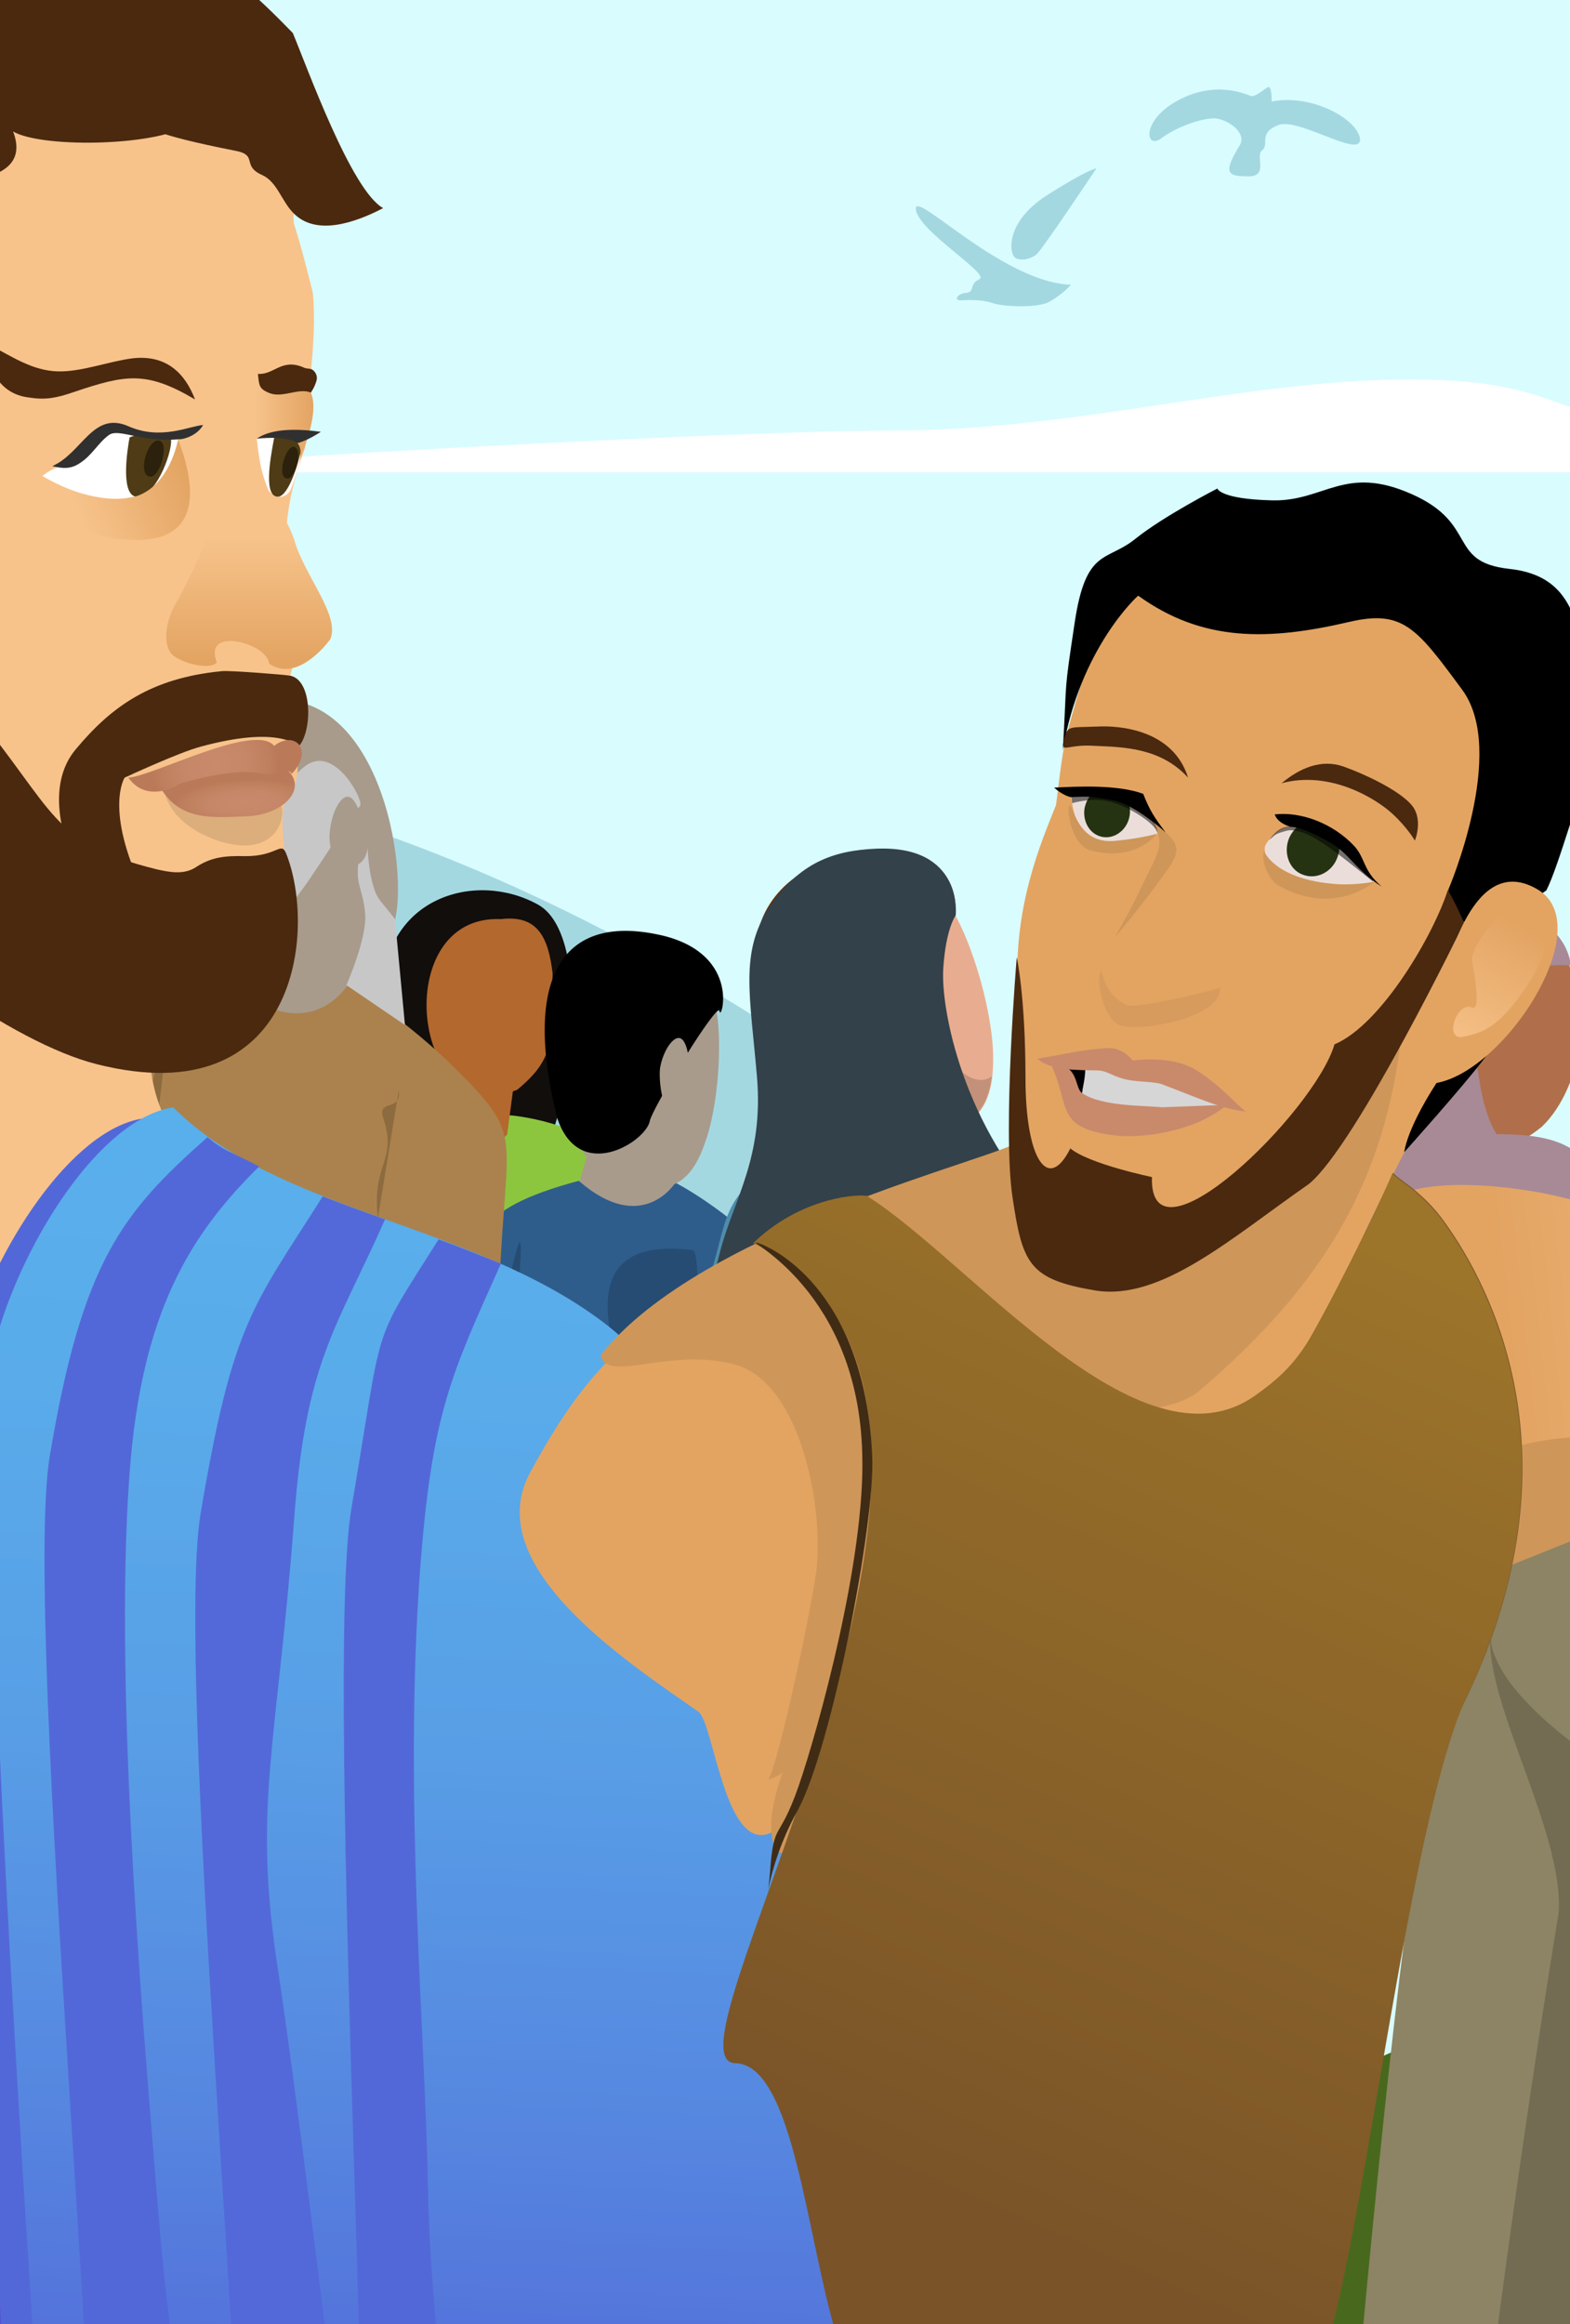 <?xml version="1.0" encoding="utf-8"?>
<!-- Generator: Adobe Illustrator 26.0.2, SVG Export Plug-In . SVG Version: 6.00 Build 0)  -->
<svg version="1.1" id="Laag_1" xmlns="http://www.w3.org/2000/svg" xmlns:xlink="http://www.w3.org/1999/xlink" x="0px" y="0px"
	 viewBox="0 0 252 373" style="enable-background:new 0 0 252 373;" xml:space="preserve">
<rect x="0" y="0" width="252" height="373" fill="#333333" stroke="none"/>
<style type="text/css">
	.st0{clip-path:url(#SVGID_00000145023912206843796110000011421876801039092640_);}
	.st1{fill:#D9FCFF;}
	.st2{fill:#FFFFFF;}
	.st3{fill:#A4D8E1;}
	.st4{fill:#48691D;}
	.st5{fill:#B06F4A;}
	.st6{fill:#A88A96;}
	.st7{fill:#C98A6B;}
	.st8{fill:#8C7D69;}
	.st9{fill:#AB6C4D;}
	.st10{fill:#4F4039;}
	.st11{opacity:0.18;}
	.st12{fill:#120E0C;}
	.st13{fill:#B3682E;}
	.st14{fill:#4E751A;}
	.st15{fill:#8CC63F;}
	.st16{fill:#A89B8C;}
	.st17{fill:#2E5D8C;}
	.st18{fill:#4D8DAB;}
	.st19{fill:#E8AD90;}
	.st20{opacity:0.161;}
	.st21{fill:#613014;}
	.st22{fill:#33414A;}
	.st23{fill:#AB4DA8;}
	.st24{fill:#AB824D;}
	.st25{fill:#C7C7C7;}
	.st26{fill:#B6CD6C;}
	.st27{fill:#BD9975;}
	.st28{fill:#B38C66;}
	.st29{fill:#F7C38B;}
	.st30{fill:#E3A462;}
	.st31{fill:url(#SVGID_00000142146275897665909110000013319034026432823696_);}
	.st32{fill:#5368D8;}
	.st33{fill:url(#SVGID_00000072961589927462061780000015749552222019039887_);}
	.st34{opacity:0.988;fill:#5368D8;}
	.st35{fill:#B78A6B;}
	.st36{fill:#8C8464;}
	.st37{fill:url(#SVGID_00000099647137841479851450000010741087827472804502_);}
	.st38{fill:#4F3C16;}
	.st39{fill:#2B210C;}
	.st40{fill:#303030;}
	.st41{fill:#4A290F;}
	.st42{fill:url(#SVGID_00000016063436894510545710000009370609017357329820_);}
	.st43{fill:url(#SVGID_00000047779228849212281670000008297190867486204065_);}
	.st44{fill:#DCAE7C;}
	.st45{fill:url(#SVGID_00000025436214915750915080000005347559458389685936_);}
	.st46{fill:url(#SVGID_00000163773154286418087860000009671855436132107681_);}
	.st47{fill:url(#SVGID_00000015353936838504742160000014191785540910608786_);}
	.st48{fill:#CF9659;}
	.st49{fill:url(#SVGID_00000111179956932567763300000004927632334806145693_);}
	.st50{fill:url(#SVGID_00000049906804978043076750000007671292232331430054_);}
	.st51{opacity:0.239;fill:#AD7E4E;}
	.st52{fill:#7A5428;}
	.st53{fill:#EBDEDA;}
	.st54{fill:#253312;}
	.st55{opacity:0.502;}
	.st56{fill:#D6D6D6;}
	.st57{fill:url(#SVGID_00000108989773127447634020000013575257460888905858_);}
	.st58{fill:#402C15;}
</style>
<g>
	<g>
		<defs>
			<rect id="SVGID_1_" width="252" height="373"/>
		</defs>
		<clipPath id="SVGID_00000043449990953180353600000009764959055961273999_">
			<use xlink:href="#SVGID_1_"  style="overflow:visible;"/>
		</clipPath>
		<g style="clip-path:url(#SVGID_00000043449990953180353600000009764959055961273999_);">
			<rect x="-162.4" y="-18.1" class="st1" width="776.2" height="430"/>
			<path class="st2" d="M351.3,75.8c-134.2,0-305.4,0-329.2,0s90.9-6.7,121-6.7s56.4-8.2,83.4-8.2s21.3,8.2,52,8.2
				S351.3,75.8,351.3,75.8z"/>
			<path class="st3" d="M541,273.2c-120.2-27.7-175.5-43.8-244.5-49.5s-105.7-15.4-170.1-57.2s-116.6-49-177.8-49.5
				c-61.2-0.5-103-37.7-103-37.7s-37.2,159.7-26.3,201.4s50.4,51.7,132.5,27.7c82.1-24,183.3-18.6,268.1-25S661.2,300.9,541,273.2z"
				/>
			<path class="st4" d="M-24.8,241.5c-0.9-4.8,2.5-9.4,7.6-10.2c1.6-0.2,3.1-0.8,4.1-2c3.3-3.9-1.2-11.6,3.6-13.7
				c2,0.4,3.9,1.6,5,3.3c3.4-3.5,2-9,1.7-13.8s2.6-11,7.6-10.1c3.9,2.3,2.9,7.8,2.4,12.1c-0.5,4.3,2.4,10.4,6.8,8.8
				c-1.2-6.1,8.1-9.8,11.5-3.5c1.1,6.5,7.1,8.7,13.8,4.1c3.6-2.8,6-7,9.9-9.4c4-2.4,10.8-1.5,11.4,2.9c0.3,2.1-0.9,4-1.2,6.1
				c-0.6,4.7,5,8.9,9.7,7.4c3.3-1,5.3-4,8-6.1c2.7-2.1,7.3-2.9,9.1-0.2c1.6,2.3,1.2,5.2,2.5,7.7c2,3.9,7,2.7,10.5-0.1
				c9.3-8.3,14.2-6.5,18.4,3.2c2.3,3.9,8.5,3.3,10-1c3.9-9.9,12.7-9.1,16.2,0.6c2,3.7,7.6,3.7,9.8,0c2.9-5.9,11.6-13,19.2-8.2
				c11.1,6.4-6.5,29.8,8.2,31.3c3.7-1.3,7.8,0.1,9.2,3.6c0.7,1.8,1.8,3.2,3.7,3.7c11.6,0.9,12.9-14.5,27.4,4
				c3.5,4.2,10.7,7.7,14.4,3.6c3.7-3.6-1.1-14.9,7.2-15.2c9.3,0.3,7.5,17.8,16.7,19.1c3.1,0.4,5.5-1.2,8-3.2
				c7.9-5.4,10.5,1.9,16.6,3.3c5.3-7.1,15.7-10.1,21.8-10c11.8,0.1,19.4,5.9,22.6,16.3c1.2-5.3,5-10.6,10.7-11.6s10.7,5.1,9.3,9.7
				c12.1-1.7,27.4,0.7,26.6,13.6c-210.3,1.5-340.1,11-395.1,5.5c-17.2-7.3-27.9-30.2-22.9-46C-40,240.3-30.7,235.3-24.8,241.5z"/>
			<path class="st2" d="M-172.4,334.2c37.6-2,74.9-6.3,112.5-7.6c39.4-1.4,62.6,1.9,102.4-2.4c76.2-8.2,139.6-22.9,216-22.1
				c6.4,0.1,49.2-6.4,53.1-2.9c0,0-70.8,1.5-126.9,6.3c-56.1,4.8-155.2,18.1-194.8,17C-83.8,320.5-172.4,334.2-172.4,334.2z"/>
			<g>
				<path class="st5" d="M249.4,151.2c-1.7-4.3-11-3.4-13.4-0.3c-10.3,8.9-4.9,43.5,11.5,29.9C254,174.6,256.8,159.6,249.4,151.2z"
					/>
				<path class="st5" d="M227.5,273.7c0.8,4.4,1.8,27.2,1.9,34.4c0.1,4.6-3.9,11.3,1.4,12c7.4,1.2,11.8,3.3,16.3,0.2
					s-3.8-3.4-8.2-6.4c-4.4-3,1.7-28.7,1.2-40.6C239.6,261.5,226.6,269.4,227.5,273.7z"/>
				<path class="st5" d="M251.6,269.5c1.5-0.3,2.7,4.7,2.1,18.7s-6.3,23.7-0.4,26.2c5.9,2.5,8.9,5.9,1.1,6.3
					c-2.4,0.1-8.2,0.4-12.5-4.2c0.4-4.4,1.3-13.4,2.2-27.4c-0.7-5.5-4-15.6-3.7-20.1C240.6,266.3,248.6,270.1,251.6,269.5z"/>
				<path class="st6" d="M234.9,182.2c-11.3,4-19.1,12.8-18.9,26.3c-3.1,31.8-2.6,51.1-2.6,77.3c0,0,0.6,25-1.2,25.5
					c4.8,3.3,7.8-8.1,8-2.6l8.5,1.5c0,0,0,0-3.1,3.2c10.3-0.1,21.4-4.5,30.5,2.2c18.6-0.7,5-44.9,7.2-58.7
					c-0.9-10.4,1.8-14.4,0.9-24.8c0.4-6,1.6-18.1,1-28.2c-0.4-6.6-3.6-12.7-8.7-16.4C251.7,183.9,250.2,181.3,234.9,182.2z"/>
				<path class="st6" d="M227.7,156c-2.6,9.3-6.7,33.4-9.2,41.3c-2.5,7.9,10.5,24.9,8.6,17.2s4.5-10.3,6.6-23.7
					c2.1-13.4,7.8-7.3,7.8-7.3s-2.8-1.7-4.1-10.4c-0.2-1.6-0.8-4.1-1.1-6.1c-0.6-3.5,3.1-4.2,3.5-7.1c0.8-5.4,12.1-5.2,12.3-4.9
					c0.1,0.2-0.1-3.3-3.1-5.9C242.1,143.2,230.3,146.6,227.7,156z"/>
			</g>
			<g>
				<path class="st7" d="M325.7,156c0,0,2.5,0.6,2.6,14s-3.2,24.2-6.6,16c-3.4-8.2-8.1-29.2-8.1-29.2l0.5-5.8L325.7,156z"/>
				<path class="st8" d="M314,152c-14,3.9-14.2,8.8-16.2,15.1s-4.9,46-4.9,46s-1.7,48.2-2.4,67.1s7.8,12,17.3,13.5
					c9.6,1.5,11-3.6,19.6-0.6s3-4.3,11.1-3.3c8.2,1,9,1.1,10.1-6c1.1-7-8.7-37.5-5.7-54.5s-2.3-21.9-1.8-40.9s3-18.4-3.5-25.3
					c-6.5-6.8-11.7-7.3-11.7-7.3s3.7,25.1-0.5,25.2C321.2,181.2,318,161.5,314,152z"/>
				<path class="st9" d="M313.3,148.5c0,0,1.9,10.4,7.6,11s4.8-6.6,4.8-6.6"/>
				<path class="st7" d="M317,124.9c2.8-0.2,6.8,0.4,9.5,0.7c3-0.1,4.9,12.9,3.7,20c-0.5,3.2-1.5,6.2-4.4,7.3
					c-1.7,0.6-4.9,0.7-6.6,0c-6.1-2.6-12.6-10.6-13.6-17.3c-0.4-2.8,3.3-5.3,5-7.6c1.3-1.6,3.3-2.4,5.3-2.9
					C319.6,124.1,324.3,124.4,317,124.9z"/>
				<path class="st10" d="M330.6,137.9c-0.7-7.9-0.9-18.5-11.3-18.4c-14.8,0-20.1,14.2-8.9,26.4c1.1,0.5-0.4-3.3-0.2-4.6
					c-1.1-3.7-3.5-3.8-2.8-6.9c0.2-1.6,1.3-2.9,2.5-1.9c1.2,0.9,1.3,3.5,2.9,3.4c-2.9-7.8,6.1-11.7,12.6-10.1
					c1.5,0.4,2.7,1.6,3.1,3.2C328.9,130.5,329.5,133.2,330.6,137.9z"/>
				<path class="st11" d="M337.3,171.8c-0.2,3,0,6-0.7,8.7c-1.4,6-2.7,6.3-2.8,13.6c-0.1,8.7,7.7,68.3,0.9,94.8c0,0,3.6,2,4.8-2.5
					c1.1-4.2-0.1-41,3.7-61.1c0-0.4-0.3-0.8-0.6-1.3c-3.8-5.1-6.2-11.1-6.1-17.5L337.3,171.8z"/>
				<path class="st11" d="M309.4,169.3c0.1,25.4,1.3,34.7-0.7,51.8c-2,17.1-3.4,53.6-3.7,66.8c-0.3,13.2,5.5-50.3,5.9-77.4
					C311.4,183.5,309.4,143.9,309.4,169.3z"/>
				<path class="st11" d="M314.8,180.4c0.6,17.3-0.8,6.5-1.1,14.6c-0.6,11.7-2.9,67.9-1.7,63.6c2.4-8.6,3.9-20.2,3.7-38.6
					S314.1,163.1,314.8,180.4z"/>
			</g>
			<g>
				<path class="st12" d="M68.2,191.7c-5.5-1.3-7-17-6.8-32.3c0.2-15.4,15-19.8,25-14.2s4.6,42-3.3,45
					C75.2,193.2,73.7,193,68.2,191.7z"/>
				<path class="st13" d="M91.8,264.3c1.5-0.3,2.7,4.7,2.1,18.7s-6.3,23.7-0.4,26.2c5.9,2.5,8.9,5.9,1.1,6.3
					c-2.4,0.1-8.2,0.4-12.5-4.2c0.4-4.4,1.3-13.4,2.2-27.4c-0.7-5.5-4-15.6-3.7-20.1C80.8,261.1,88.8,264.9,91.8,264.3z"/>
				<path class="st13" d="M67.7,268.5c0.8,4.4,1.8,27.2,1.9,34.4c0.1,4.6-3.9,11.3,1.4,12c7.4,1.2,11.8,3.3,16.3,0.2
					c4.5-3-3.8-3.4-8.2-6.4c-4.4-3,1.7-28.7,1.2-40.6C79.8,256.3,66.8,264.2,67.7,268.5z"/>
				<path class="st14" d="M63.7,225.3c0,0-3.7,58,0.7,71.6c0.2,0.7,41.3,1.7,36-44.1c-0.5-4.5-7.4-31.6-7.4-31.6L63.7,225.3z"/>
				<path class="st15" d="M72.7,179.1c-7,1.7-16.1,6.9-16.8,17.5c-0.8,12.9,0.3,14.9,2.2,22.8c1.9,7.9,6.5,6.2,6.5,6.2l17.7-1.9
					c0,0,11.6,1.2,17.6-3.9s-2.7-27.2-3.2-33.1c-0.5-5.9-13.2-7.6-14.7-7.7c-1.6-0.2,0.3,3.5-3.6,4.3
					C73.2,184.4,75,178.5,72.7,179.1z"/>
				<path class="st13" d="M80.4,147.5c-18.1-0.8-14.3,34.1,2.6,27.4c6.7-5.5,5.3-8.6,5.7-18.7C88,150.4,86.3,146.8,80.4,147.5z"/>
				<path class="st13" d="M73.9,182.5c-0.7-6.3-2.2-11.8-2.2-11.8l10.8,3.1l-1.1,8.3C81.4,182.1,74.6,188.7,73.9,182.5z"/>
			</g>
			<g>
				<path class="st16" d="M108.2,184.6c0,0-0.1,9.8,4.4,25.6c4.4,15.7-4,29.4-8.3,19.5c-4.3-10-11.3-40-11.3-40l1.8-6.3L108.2,184.6
					z"/>
				<path class="st17" d="M92.9,189.5c-17.6,4.7-16.2,9.6-18.8,17.3c-2.5,7.8-6.2,55.9-6.2,55.9s-2.2,48.7-3,71.6
					c-0.9,23-12.7,24.6,5.1,26.3c12.1,1.2,30.2,2.1,41.4-0.7c11.1-2.7,6.4-3.5,16.7-2.3c10.3,1.2,8.6-0.5,10-9s-11-45.6-7.2-66.3
					c3.9-20.7-2.9-26.7-2.3-49.7s3.8-22.4-4.4-30.7c-8.2-8.3-15.8-12.1-15.8-12.1S103.1,198.4,92.9,189.5z"/>
				<path class="st16" d="M100.3,155.3c3.5,0.2,8.9,1.7,12.3,2.5c3.7,0.4,3.5,16.3,0.9,24.6c-1.2,3.7-2.8,7.3-6.7,8.1
					c-2.2,0.5-6.3,0-8.2-1.1c-7.2-4.1-10.8-14.5-11-22.7c-0.1-3.5,1.7-6.3,4.3-8.7c1.8-1.8,4.5-2.4,7-2.6
					C103.7,154.9,109.5,156,100.3,155.3z"/>
				<path d="M106.6,150.2c-16.6-4-22.7,6.9-17.2,29.1c3.5,10.8,14.3,3.9,14.9,0.6c0.4-2.1,11.1-19.6,11.2-17.6
					C115.7,164.1,119.1,153.4,106.6,150.2z"/>
				<path class="st11" d="M111.1,200.6c-14.9-1.8-14.3,7.8-12.9,14.6c1.7,8,22.8,61,20.3,87.4c0,0,4.7,0.8,5.2-3.7
					c0.5-4.2-8.5-63-9-63.3C109.2,232.1,113.6,201,111.1,200.6z"/>
				<path class="st11" d="M80.4,237.4c-0.4-5.7,6.9-59,0.7-28.9c-0.4-0.2-4.6-3-4.6-5.5c6.6,17.1-1.9,36.5-2.4,55.8
					c1.2,72.2-0.1,110.4,1.1,94.3c3.9-29-0.2-81.4,3.3-113.3c-1.3,21.4,1.2,40.6,5.8,50.6C86.4,295.6,81.1,251.6,80.4,237.4z"/>
				<path class="st16" d="M109.8,167.2c-1.1-1.9-3.2,0.9-3.8,3.9c-0.4,1.7,0.3,7.9,2,6.9C109.6,177,111.6,170.3,109.8,167.2z"/>
			</g>
			<g>
				<path class="st7" d="M153,177.2c0,0-0.1,11.5,4.9,30.1c4.9,18.4-4.6,34.5-9.4,22.8c-4.8-11.7-12.8-46.9-12.8-46.9l2-7.4
					L153,177.2z"/>
				<path class="st18" d="M135.6,183c-19.9,5.5-18.4,11.2-21.2,20.3c-2.9,9.1-7,65.6-7,65.6s-2.4,68.7-3.4,95.6
					c-1,26.9,11.1,17.1,24.7,19.2c13.6,2.2,15.6-5.1,27.9-0.8c12.3,4.2,4.2-6.2,15.9-4.7c11.7,1.4,12.8,1.5,14.4-8.5
					s-12.5-53.5-8.1-77.7c4.4-24.2-3.2-31.3-2.6-58.3s4.3-26.3-5-36s-17.9-14.2-17.9-14.2S147.2,193.4,135.6,183z"/>
				<path class="st11" d="M144.4,192.4c4.1-2.6,7.8,13.6,9.8,12s-4.5-14-1.3-15.4c3.3,4.6,6.9,16.1,7.7,24.2
					c0.9,9.6,0.3,56.2,16.3,43.7c0,0,6,115.2-11.1,115.7c-17,0.5-16.2-60.2-16-118.5c0-0.4,0.5-0.8,0.6-1.5
					c2.2-14.3,5.2-28.1,4.4-35.2L144.4,192.4z"/>
				<path d="M179.2,192.9"/>
				<path class="st18" d="M145,353.1c2-8.2,8.5-67.4,8-78.3c-0.5-10.9,6.8-19.5,8,32.3c1.2,51.9,8.2,65.6,2.1,70
					c-6.2,4.4-14,5.7-11.4-26.4s0.6,13.3-6.6,15.4C137.9,368.2,143,361.4,145,353.1z"/>
				<g>
					<path class="st11" d="M118.8,226.1c-0.4-6.5,10.7-74.4-5,4.8c-0.4-0.3,3.2-29.1,3.1-32c-4.9,23.2-8.9,33.9-8.4,56.6
						c1.6,74.2,2.7,60.1,5-16c-1.4,25,0.9,40.5,3.9,75.5C119.9,321,115.2,244.4,118.8,226.1z"/>
				</g>
				<g>
					<path class="st19" d="M135.9,144.5c3.7-1,9.4-1.2,13.2-1.5c4-0.9,10,16.2,10.3,26c0.1,4.4-0.4,8.8-4.1,11.1
						c-2.1,1.3-6.5,2.2-9,1.7c-9-1.9-19.9-11.1-23-19.9c-1.3-3.7,3.1-8,4.9-11.5c1.3-2.5,3.9-4.1,6.4-5.3
						C139.2,142.8,145.7,141.9,135.9,144.5z"/>
					<path class="st20" d="M159.2,172.7c-2.2,1.8-6.3-0.3-9.3-7.1c-9.9,1.7-16.4,9.3-16.4,9.3s3.5,2.7,3.2,4.9s-0.9,3.2-0.9,3.2
						s2.7,4.6,7.6,4.6c5,0,10-4,10-4s-0.7-2.4,0.7-3.1S158.4,178.8,159.2,172.7z"/>
					<path class="st21" d="M137.6,136.7c-22.2,4.4-20,25.9-4.7,38c4.9,3.8,7.1,3,16-5.3c1.6-1.5,3-24.4,3.9-22.3
						C153.5,149.1,156.2,134,137.6,136.7z"/>
					<path class="st19" d="M150.1,153.9c-1.8-1.7-3,2.1-2.6,5.5c0.2,2,3.2,8.3,4.5,6.7C153.3,164.4,152.9,156.6,150.1,153.9z"/>
				</g>
				<path class="st22" d="M153.4,146.9c0,0-1.6,2.1-2,8.6s3.2,25.4,17,39.4c0,0,6.8,8.6-6.7,2.6c-11.6-5.1-16.9-10.7-10.3,1
					c8.4,15.1,19.2,25.3,3.8,24.1c-15.4-1.2-14,2.7-22.1,0.2c-9.4-2.9-13,1-18.2,1.5c-5.2,0.5-6.4,3.5,0.7-23.5c2.2-8.4,7-15,5.9-28
					c-1.1-13-2.8-20,2-27.2s10.3-9.1,17.1-9.4C154.7,135.6,153.4,146.9,153.4,146.9z"/>
			</g>
			<g>
				<path class="st16" d="M1.4,150.3c0,0-0.1,11.4,4.9,29.9c4.9,18.3-4.5,34.3-9.3,22.7s-12.7-46.6-12.7-46.6l2-7.3L1.4,150.3z"/>
				<path class="st23" d="M-15.8,156c-19.8,5.5-18.2,11.2-21.1,20.2c-2.5,7.8-3.9,46.5-3.4,58.6c0.1,2,2.7,11.2,2.8,13.1
					c2.6,29.5-8.9,65-9.8,88.4c-1,26.7,11,16.9,24.5,19.1c13.5,2.2,15.5-5,27.7-0.8s4.2-6.1,15.8-4.7c11.6,1.4,12.7,1.5,14.3-8.5
					c1.6-10-12.4-53.1-8-77.2s-3.2-31.1-2.5-57.9s4.3-26.1-5-35.8S1.7,156.4,1.7,156.4S-11.3,163.2-15.8,156z"/>
				<path class="st16" d="M-9.6,116.3c3.9-0.3,9.6,0.6,13.5,1c4.2-0.1,6.9,18.3,5.3,28.3c-0.7,4.5-2.1,8.8-6.2,10.4
					c-2.4,0.9-7,1-9.3,0c-8.6-3.7-17.8-15.1-19.2-24.5c-0.6-4,4.6-7.6,7.1-10.7c1.8-2.3,4.7-3.4,7.5-4.1
					C-5.9,115.3,0.7,115.7-9.6,116.3z"/>
				<path d="M-6.4,110.4c-17.9,0.1-26.9,19.6-12,36c4.2,4.7,8.1,4.9,18.5-1.8c1.9-1.2,1.7-20.1,6.6-22.4
					C10.8,120.3,12.9,109.7-6.4,110.4z"/>
				<path class="st11" d="M0.2,166.9c12.1,30.6,1.7,95,22.5,92.3c-11.6,7.1-22,1.1-24.4-32.6C-4.3,200.4,0.8,182.1,0.2,166.9z"/>
				<path class="st11" d="M-29.9,211.8c-0.1-1,2.4-30.1,2.3-30.8c0.1-0.8,0.1-1.6,0.3-2.4c2.9-18.3,0.5-13.4-1.8-0.5
					c-0.4-0.3-5.1-3.5-5.2-6.4c-0.2,3.8,3.9,10.6,3.7,15c-2.3,14.2-5,33.7-6.4,50.1c-3.2,38.3-0.1,128.6,1.3,109.9
					c1.4-18.7,3.8-70.4,2-94.8c-1-14-0.1-24.2,1.6-37.2c-0.1,1.5-0.1,3-0.2,4.3c-0.9,26.1,1.8,42.5,6.6,54.6
					C-23.1,279.7-29,228.4-29.9,211.8z"/>
				<path class="st16" d="M2.8,128.6c-1.5-2.1-3.4,1.6-3.7,5.1c-0.1,2,1.6,9,3.2,7.6C4,139.9,5.2,131.9,2.8,128.6z"/>
			</g>
			<g>
				<path class="st16" d="M55.4,151.6c0,0-0.1,12.1,5.2,31.7c5.2,19.4-4.8,36.5-9.9,24.1s-13.5-49.6-13.5-49.6l2.1-7.8L55.4,151.6z"
					/>
				<path class="st24" d="M37.1,157.6c-21,5.8-19.4,11.9-22.4,21.5s-7.4,69.3-7.4,69.3s-2.6,72.5-3.6,101s11.7,18,26.1,20.3
					c14.4,2.3,16.5-5.4,29.5-0.9c13,4.5,4.5-6.5,16.8-5c12.3,1.5,13.5,1.6,15.2-9c1.7-10.6-13.2-56.5-8.6-82.1
					c4.6-25.6-3.4-33-2.7-61.6c0.7-28.5,4.6-27.8-5.3-38s-18.9-15-18.9-15S49.3,168.6,37.1,157.6z"/>
				<path class="st16" d="M63.6,146.6c-0.8,4.8-2.2,9.4-6.6,11.1c-2.5,1-7.4,1.1-9.9,0c-9.2-3.9-18.5-16.1-20.4-26.1
					c-1.2-6.2,1.8-13.5,8.7-16.9C59,103.1,65.4,136,63.6,146.6z"/>
				<path class="st25" d="M27.2,124c-2.4,9.2,0.7,14.9,5.5,20.8c10.3,12.7,15.8-3.6,25.1-15.5c0.6-0.8-3.8-9.3-8.3-6.7
					c-3.7,2.1-11.2,14.8-14.6,14C28.5,135.1,28.5,132,27.2,124z"/>
				<path class="st11" d="M64,175c0.5,3.5-3.5,1.3-2.5,4.4c2.3,6.9-1.7,7.1-0.9,15.6c1,10.1-2.6,80.9,8.4,111.1c0,0-4.3,2.8-6.3-2.3
					c-1.8-4.8-3.7-86.4-4.4-93.9L64,175z"/>
				<g>
					<path class="st11" d="M24.2,216.4c-0.1-1.1,0.5-31.5,0.4-32.2c0.1-0.8,0.2-1.7,0.3-2.5c3-19.5,0.5-14.2-2-0.5
						c-0.4-0.3-5.5-3.7-5.5-6.8c-0.2,4.1,4.2,11.3,3.9,15.9c-2.5,15.1-13.1,37.4-13.5,54.8C7,276.9-4,370,15.9,369.2
						c13.7-0.5-12.8-82,7.2-103.7C32.4,255.4,25.1,234,24.2,216.4z"/>
				</g>
				<path class="st16" d="M56.8,128.5c-1.6-2.2-3.7,1.7-3.9,5.4c-0.2,2.2,1.7,9.6,3.4,8.1C58.2,140.5,59.4,132,56.8,128.5z"/>
				<path class="st25" d="M57.5,138.7c-0.4,3.4,0.8,4.1,1.1,7.9c0.4,3.8-3,11.5-3,11.5l9.4,6.4l-1.6-17c0,0-0.6-0.8-2.4-3
					s-2-8.5-2-8.5S59,137.8,57.5,138.7z"/>
			</g>
			<path class="st4" d="M487.1,378.6c-0.2-18-12.2-33.4-23.7-30.6c-4.2,1-8.2,3.9-12.4,3.5c-9-0.9-14.7-16.4-23.5-19.5
				c-11.4-4-21.4,13.9-33,15c-14.3,1.3-26.5-22.9-40.4-18.2c-4.4,1.5-8.2,5.7-12.6,7c-14.1,4.1-24.5-22.3-38.7-25.8
				c-14.8-3.7-27.5,18.4-42.4,20.3c-6.4,0.8-12.7-2.1-19.1-3.2c-29-5.1-58,34-58.4,78.9c0,4.6,0.3,9.5,2.2,12.9
				c1.8,3.1,4.6,4.2,7.2,5.2c36.7,13.7,73.9,23.7,111.1,33.6c21.9,5.8,44,11.7,66.2,10.2c26-1.7,51.3-13.5,76.2-25.2
				c10.6-5,21.5-10.2,29.9-21.4C484.1,410.2,487.3,391.9,487.1,378.6z"/>
			<path class="st26" d="M339.3,315.8c1.3-1.4,2-3.5,1.9-5.2c-0.2-1.7-1.2-3-1-4.8c0.9,1.5,1.8,3.1,2.3,4.9s0.6,4,0,6.2
				c2.6-3.4,3.4-7.8,4-11.8c0.8,3.7,0.4,8.2-1.1,12.5c2.5-4.6,4.9-9.2,7.2-14c-0.7,4.5-2,9-3.8,13.5c2.1-3.8,4.7-7.3,7.6-10.3
				c0.9-0.9,2.2-1.9,2.9-1.3c-3.1,4.3-6.1,8.7-8.8,13.1c-3.1,0.8-6.1,0.8-8.8,0C340.5,318.3,339.3,317.7,339.3,315.8z"/>
			<path class="st26" d="M372.4,310.8c-0.9-2.8-2.4-5.5-4.3-7.8c1.9,2.6,4,5,6.1,7.5c0.1-4.1-0.6-8.2-1.4-12.3
				c1.6,4.1,2.9,8.3,3.8,12.6c1.2-2.9,2-5.9,2.6-9c0.7,3.6,0.8,7.2,0.4,10.9c2.1-2.8,4.3-5.6,7.3-7.4c-1.6,2.8-3.4,5.4-5.3,8
				c-0.2,0.3-0.4,0.5-0.7,0.7c-0.2,0.1-0.5,0.2-0.7,0.2c-1.4,0.2-2.8,0.5-4.2,0.7c-1,0.2-2.2,0.3-3.1-0.2
				C371.7,313.9,371.5,312.3,372.4,310.8z"/>
			<path class="st26" d="M319.9,305.9c-0.4-2.4-0.8-4.9-1.2-7.3c1.1,1.9,2.3,3.9,3.4,5.8c0.4-2.2,0.6-4.5,0.8-6.7
				c0.5,2.5,1,5,1.6,7.5c0.9-2.5,1.7-5,3.1-7.2c-0.6,3-1.3,5.9-2.2,8.9C323.5,306.9,321.7,306.7,319.9,305.9z"/>
			<path class="st27" d="M327.6,307.5c1.9-1.1-5.7-4.8-8.6-1.1C316,310.1,325.7,308.6,327.6,307.5z"/>
			<path class="st27" d="M334,322.6c-2.7-1.7-14,3.5-4.9,3.4C338.2,325.8,336.7,324.3,334,322.6z"/>
			<path class="st27" d="M363.9,323.8c-9.9,0.3-7.2,2.6-0.2,3.1S373.8,323.5,363.9,323.8z"/>
			<path class="st28" d="M374,318.4c-3.1-2.2-8.6-4.8-12.2-1.4c-3.7,3.4-4.9,2.8,0.5,2.8C367.8,319.8,374.1,321.3,374,318.4z"/>
			<path class="st27" d="M364,319.8c1.8-2.1-8.8-10.8-19.9-7.2s-12.4,5.7-8.3,7.3c4.1,1.6,9.6,0.4,14,0.7
				C354.2,320.9,362.2,321.9,364,319.8z"/>
			<path class="st29" d="M-51.2,120.7c-0.9,13.2,2.5,36.8-42,54s-72.4,27.6-76,93.3s335.4,197,305.1,59.6s-28.3-68.8-28.3-68.8
				s4.6-33.5-12.9-46.4s-68.6-11.1-70.6-42.2s-49.8-56-49.8-56l-16.2-11.1C-41.8,103.1-50.3,107.5-51.2,120.7z"/>
			<path class="st30" d="M-43.4,116c0.6,35.7,29.1,93,29.1,93s-39-20.7-44.8-56.1c9-18.3,6.8-30.9,6.8-30.9S-50.4,121.2-43.4,116z"
				/>
			
				<linearGradient id="SVGID_00000049927713588936364260000015886898500090319752_" gradientUnits="userSpaceOnUse" x1="-72.469" y1="193.44" x2="-12.443" y2="545.395">
				<stop  offset="0" style="stop-color:#59B0EB"/>
				<stop  offset="1" style="stop-color:#4B00BD"/>
			</linearGradient>
			<path style="fill:url(#SVGID_00000049927713588936364260000015886898500090319752_);" d="M-59.5,152.6
				c-14,10-43.8,25.7-62.6,33.7c-18.8,8-30.2,17.9-37.4,33.7s-13,26.3-6.5,69.7s3.7,106.5,3.7,106.5l142.1,7.9l107.6-2.3
				c0,0-55.7-126.8-69.7-162S-45.6,208.2-59.5,152.6z"/>
			<path class="st32" d="M22.9,179.5c-11.5,1.8-23.8,20.9-28.3,36.8s7.6,186.6,7.6,186.6s62.4,1,93.7-0.3c31.4-1.3,53.3-11.4,36-77
				s-18.8-95.8-40.1-111.7S39.9,196.4,22.9,179.5z"/>
			
				<linearGradient id="SVGID_00000081629478842656192960000002905832866466318256_" gradientUnits="userSpaceOnUse" x1="76.207" y1="177.222" x2="59.304" y2="537.977">
				<stop  offset="0" style="stop-color:#59B0EB"/>
				<stop  offset="0.135" style="stop-color:#59ABEA"/>
				<stop  offset="0.287" style="stop-color:#589EE6"/>
				<stop  offset="0.447" style="stop-color:#5687E0"/>
				<stop  offset="0.613" style="stop-color:#5368D8"/>
				<stop  offset="0.783" style="stop-color:#503FCD"/>
				<stop  offset="0.955" style="stop-color:#4C0EC1"/>
				<stop  offset="1" style="stop-color:#4B00BD"/>
			</linearGradient>
			<path style="fill:url(#SVGID_00000081629478842656192960000002905832866466318256_);" d="M27.8,177.7
				C16.3,179.5,4,198.6-0.5,214.5s7.6,186.6,7.6,186.6s62.4,1,93.7-0.3c31.4-1.3,53.3-11.4,36-77S118,228.1,96.7,212.1
				S44.7,194.6,27.8,177.7z"/>
			<g>
				<path class="st32" d="M-62.8,154.3c-4.2,4.4-2.5,22,4,32.3c11.1,17.6,31.3,18.7,42.3,46.7c9.1,23.2,0.6,156.3,4.4,169.7
					l-16.5-0.1c0,0,3.9-42.7,2.9-68.8c-1-27.3,6.4-68.2-6.6-99.2c-8.6-20.3-30-25.2-38-43.1c-5.2-11.7-5.8-27.7-0.5-31.2
					L-62.8,154.3z"/>
				<path class="st32" d="M-84.8,168.2c-4.2,4.4-3.8,21.3,2.7,31.6c11.1,17.6,23.3,18,35.7,45.4C-34,272.3-33,403.7-29.3,417
					l-20.5-0.6c0,0-0.1-46.7-1.1-72.8c-1-27.3,4.3-63.2-13.3-94.8c-10.7-19.3-21.7-26.1-29.6-43.9c-5.2-11.7-5.4-28.8-0.1-32.3
					L-84.8,168.2z"/>
				<path class="st32" d="M-106.6,178.7c-4.2,4.4-3.8,21.3,2.7,31.6c11.1,17.6,18.9,24.2,33.1,50.7c12.8,23.9,9.4,128.6,13.2,141.9
					L-71.6,427c0,0-0.1-46.7-1.1-72.8c-1-27.3,4.7-59.7-12.8-91.3c-10.7-19.3-22.1-29.6-30.1-47.5c-5.2-11.7-5.4-28.8-0.1-32.3
					L-106.6,178.7z"/>
				<path class="st32" d="M33.3,182.5c-13.8,12.2-20.1,20.1-25.3,51.1c-4.5,26.8,10.4,177.5,6.6,190.8l20.5-0.6
					c0,0-7.4-40.6-9.5-66.6c-2.1-25.8-7.5-84.8-4.8-120.8c1.9-25.6,9.6-38.2,20.8-49.2C36.4,184.5,36.1,184.8,33.3,182.5z"/>
				<path class="st34" d="M51.8,192c-11.1,17.6-14.4,19.9-19.6,50.9c-4.5,26.8,10.4,177.5,6.6,190.8l20.5-0.6
					c0,0-10.2-87.7-14.8-117.8c-3.9-25.6,0-35.4,2.7-71.4c1.9-25.6,6.7-30.4,14.6-48.2C56.5,193.8,54.4,193,51.8,192z"/>
				<path class="st32" d="M70.4,198.9c-11.1,17.6-8.7,12.1-14,43.2c-4.5,26.8,5.1,185,1.3,198.3l20.5-0.6c0,0-9-58.2-9.5-88.7
					c-0.5-25.6-3.9-62.7-1.3-98.8c1.9-25.6,5-31.6,13-49.5C75.7,200.9,73.2,199.9,70.4,198.9z"/>
			</g>
			<g>
				<path class="st35" d="M345.6,198.3c0,0-0.2,33.9,14.5,88.8c14.6,54.3-13.5,102.1-27.7,67.5s-37.9-138.8-37.9-138.8l5.9-21.9
					L345.6,198.3z"/>
				<path class="st36" d="M294.3,215.3c-58.8,16.3-54.3,33.2-62.8,60.1s-20.7,193.9-20.7,193.9s-7.2,203-10.1,282.5
					s32.8,50.4,73,56.8c40.2,6.4,46.2-15,82.4-2.5c36.3,12.5,12.5-18.2,47-14c34.5,4.2,37.7,4.4,42.4-25.2
					c4.7-29.7-36.8-158.1-23.9-229.7s-9.5-92.4-7.6-172.3c2-79.8,12.8-77.7-14.8-106.4s-52.9-41.9-52.9-41.9
					S328.5,246.1,294.3,215.3z"/>
				<path class="st35" d="M312.7,97.3c11.6-0.8,28.6,1.7,40.1,3c12.5-0.4,20.7,54.5,15.8,84.1c-2.2,13.4-6.1,26.3-18.6,31
					c-7.1,2.7-20.7,3-27.7,0c-25.6-10.9-53-44.8-57.2-73c-1.8-12,13.8-22.5,21.2-32c5.3-6.9,13.9-10.2,22.2-12.3
					C323.7,94.2,343.4,95.3,312.7,97.3z"/>
				<path d="M322.2,74.9c-68.6,0.7-74.4,66.8-35.8,111.8c12.4,14.1,19.5,13.1,50.5-6.8c5.7-3.6,22.8-71.8,24.2-65.1
					C362.5,121.2,379.2,77.2,322.2,74.9z"/>
				<path class="st11" d="M341.9,247.9c1.5,9.8,1.9,19.6,4.8,28.4c6.5,19.3,11.3,19.9,13.5,43.7c2.7,28.4-7.3,226.4,23.6,311
					c0,0-12,7.8-17.5-6.5c-5.2-13.4-11.3-134.3-30.4-199.1c0-1.3,0.7-2.8,1.7-4.4c11.8-17.8,18.4-38.4,16.2-59.4L341.9,247.9z"/>
				<path class="st11" d="M252.4,381.3c-0.2-3,7.1-89.6,6.9-91.5c0.3-2.4,0.4-4.6,0.8-7.1c8.5-54.6,1.5-39.7-5.5-1.4
					c-1.2-0.9-15.3-10.5-15.4-19c-0.7,11.4,11.7,31.5,11,44.5c-6.9,42.3-14.9,100.4-18.9,149c-9.4,114-0.4,382.6,3.8,326.9
					c4.2-55.7,11.3-209.4,6.1-282c-3-41.6-0.2-72.1,4.9-110.6c-0.2,4.5-0.3,8.8-0.5,12.9c-2.6,77.8,5.3,126.5,19.7,162.4
					C272.5,583.3,254.9,430.6,252.4,381.3z"/>
				<path class="st35" d="M349.6,133.8c-4.5-6.2-10.2,4.6-11,15.2c-0.4,6,4.6,26.9,9.7,22.7C353.3,167.4,356.7,143.5,349.6,133.8z"
					/>
			</g>
			<g>
				<path class="st29" d="M47.4,36.6c1.1,3.5,1.9,6.8,2.8,10.3c0.8,8.2-1.1,16.7-1.2,24.9c-2.4,6.3-3.8,13.4-2.8,20.2
					c3.6,19.1,2.5,5.2-0.1,18.9c-0.7,3.9,0.3,5.9,1.5,9.4c0.4,3.4,0.3,5.8-1.8,8c-2.4,8.6,6,22.2-4.5,27.7
					c-15.5,7.7-30.4-5.3-43.5-12.2c-6.1-4.1-12.2-6.3-16.3-11.8c-1.1-2.3-2.5-4.3-4-6.4c-5.6-7.6-12.3-14.7-16.7-23.2
					c-2.2-7.2-6.1-4.6-11.8-4.4c-4.4,0.8-6.2-1.2-7.6-5.1c-2.4-8-16.2-34.3-5.6-38.6c3.8-2-24.1-42.3,40.2-53
					c2.5-0.4,34.2,3.1,36.7,3c2.4,0,22,7.3,24.2,8.3c4.1,2.9,9.1,12.1,10.9,16.7C48.8,30.6,46.3,33.8,47.4,36.6z"/>
				<g>
					
						<linearGradient id="SVGID_00000009590070120571148900000012658603658136448191_" gradientUnits="userSpaceOnUse" x1="40.865" y1="68.721" x2="50.376" y2="68.721">
						<stop  offset="0" style="stop-color:#F7C38B"/>
						<stop  offset="1" style="stop-color:#E3A462"/>
					</linearGradient>
					<path style="fill:url(#SVGID_00000009590070120571148900000012658603658136448191_);" d="M42.5,77.4c2.3-1,4.6-0.9,5.3-2.7
						c1.6-4.1,3.4-9.1,2-11.9c-1-2.1-4.2-2.4-7-2.8C38.6,62.2,42.3,77.7,42.5,77.4z"/>
					<path class="st2" d="M41.2,70.4c0.1,3.5,0.1,8,3.2,9.2c0.9,0.4,1.9-0.2,2.3-1.1C49.8,70.4,48.1,69.9,41.2,70.4z"/>
					<path class="st38" d="M44,70.3c-0.7,3.6-1.7,9.6,0.7,9.4c1.2-0.1,2.6-3.2,3.5-6.9c0.1-0.5,0-1.3-0.7-2
						C46.6,70.3,44,70.1,44,70.3z"/>
					<path class="st39" d="M46.1,76.8c1.4,0.1,2.6-5,1-5.1C45.7,71.8,44.4,76.7,46.1,76.8z"/>
					<path class="st40" d="M41.2,70.4c0.8-0.5,3.1-2.1,10.3-1.1c0,0-2.1,1.4-3.7,1.8C45.6,69.8,41.2,70.4,41.2,70.4z"/>
					<path class="st41" d="M41.4,60c0.2,1.8,0.1,2.4,1.9,3.1c2.1,0.8,4.6-0.9,6.6-0.1c0.4-0.6,0.7-1.2,0.9-1.9s-0.1-1.4-0.7-1.8
						c-0.4-0.2-0.9-0.1-1.3-0.3C45.2,57.4,44,60.2,41.4,60z"/>
				</g>
				<g>
					<path class="st2" d="M28.7,70.3c-0.4,2.5-1.5,4.9-3.1,6.8c-0.6,0.8-1.4,1.5-2.3,2c-0.7,0.4-1.6,0.6-2.4,0.7
						c-4.3,1-11-1.3-14.1-3.4c1.8-1.5,3.4-1.6,5.5-2.6c2.2-1.1,3.2-3.8,5.6-4.3C20.8,68.9,25.5,69.7,28.7,70.3z"/>
					<path class="st38" d="M20.8,70.2c-0.4,2.1-1.6,10,1.5,9.5s5.6-7.9,5.1-9.4C25.2,69.9,23.1,69.2,20.8,70.2z"/>
					<path class="st39" d="M24.1,76.5c1.7,0.1,3.2-5.8,1.3-5.8C23.6,70.6,22,76.3,24.1,76.5z"/>
					<g>
						<path class="st41" d="M-1.6,55.4c0.1,1.6-0.2,3.2,0.7,4.7c1.2,2.1,3,3.4,5.6,3.7c2.6,0.4,4.3,0.1,7.2-0.9
							c8.3-2.8,11.6-3.4,19.4,1.2c-1.6-4.2-4.6-7.2-10-6.6c-3.9,0.5-8.2,2.2-12,2.1C5.2,59.5,1.9,57.2-1.6,55.4z"/>
					</g>
					
						<linearGradient id="SVGID_00000164499840836969938510000000349984399448912316_" gradientUnits="userSpaceOnUse" x1="30.215" y1="75.639" x2="12.737" y2="82.779">
						<stop  offset="0" style="stop-color:#E3A462"/>
						<stop  offset="1" style="stop-color:#F7C38B"/>
					</linearGradient>
					<path style="fill:url(#SVGID_00000164499840836969938510000000349984399448912316_);" d="M6.8,76.4c3.5,2,9,4.5,14.1,3.5
						c5-1,7-6.2,7.7-9.4c5.4,14.4-1.3,18.1-13.2,15.3C8.1,84,6.9,76.6,6.8,76.4z"/>
					<g>
						<path class="st40" d="M8.4,74.8c4.8-2.1,6.5-8.9,12.2-6.4c5.2,2.3,9.7,0,12-0.2c-0.8,1.5-2.8,2.3-3.9,2.3
							c-6.1,0.5-9.6-1.8-11.2-0.7c-1.8,1.3-2.7,3.3-4.8,4.6C11.3,75.3,10,75.2,8.4,74.8z"/>
					</g>
				</g>
				
					<linearGradient id="SVGID_00000036929525104899840910000000561974706928198307_" gradientUnits="userSpaceOnUse" x1="40.022" y1="86.167" x2="40.022" y2="106.15">
					<stop  offset="0" style="stop-color:#F7C38B"/>
					<stop  offset="1" style="stop-color:#E3A462"/>
				</linearGradient>
				<path style="fill:url(#SVGID_00000036929525104899840910000000561974706928198307_);" d="M41.1,62.6c-0.7,1.6,0.2,9.7,0.8,12.4
					c1.4,5.9,3.3,6.2,5.3,11.5c1.5,5.7,7.5,12.3,5.8,16.1c-1.4,1.9-5.8,6.7-9.8,3.9c-0.3-3.3-10.7-6.1-8.4-0.2
					c-1.1,1.4-6.1,0-7.3-1.4c-1.2-1.4-1.3-5,1.2-8.9C39,77,33.7,72.2,41.1,62.6z"/>
				<path class="st41" d="M12.4,139.7c-2.9-6.1-4.7-14.2-0.2-19.5c5.6-6.7,11.9-11.4,23.5-12.5c1.6-0.1,10.1,0.6,10.6,0.7
					c3.8,0.3,3.9,8.5,1.8,11.2c-0.8-0.1-3.6-3.1-15.8,0.2c-3.5,0.9-12.3,5-12.3,5s-3.3,5.1,3,18.2C25.5,148.5,14.7,144.5,12.4,139.7
					z"/>
				<path class="st41" d="M-16.8,63.5c0.9,14.2-3.8,30.8,12.1,50.1c13.9,16.8,12.6,21.6,29.8,25.9c2.2,0.5,4.4,0.9,6.3-0.3
					c2.4-1.6,4.6-1.9,8-1.8c5.1,0,5.7-2.4,6.5-0.5c5,12.4,1.9,42-30.3,33.9c-13.6-3.4-34.8-18.9-48.8-33.5
					c-2.1-2.2-7.8-8.1-9.3-37.5c-1.2-2.9-0.5-7.4-0.7-10.5c-0.1-2.4,5.4-25,5.3-27.4C-34.3,61-19.8,62.2-16.8,63.5z"/>
				<g>
					<path class="st44" d="M26.3,126.8c5.5,3.3,12.6,3.6,18.8,2.3c0.9,2.1-0.8,8.7-9.9,5.9C31.3,133.7,27.3,131.2,26.3,126.8z"/>
					
						<radialGradient id="SVGID_00000044896812649592595180000007116407950766352554_" cx="26.925" cy="264.844" r="10.978" gradientTransform="matrix(1.042 -4.614577e-02 1.524898e-02 0.344 7.226 38.99)" gradientUnits="userSpaceOnUse">
						<stop  offset="0" style="stop-color:#C98A6B"/>
						<stop  offset="0.493" style="stop-color:#C68768"/>
						<stop  offset="0.871" style="stop-color:#BE7F5E"/>
						<stop  offset="1" style="stop-color:#BA7A59"/>
					</radialGradient>
					<path style="fill:url(#SVGID_00000044896812649592595180000007116407950766352554_);" d="M39.6,131c5.4-0.2,9.3-3.8,7.1-6.8
						c-2.1-3-16.9-0.9-20.9,2.3C29,131.8,34.2,131.2,39.6,131z"/>
					
						<radialGradient id="SVGID_00000137853169119726286930000002236239164421575823_" cx="34.513" cy="122.898" r="10.271" gradientUnits="userSpaceOnUse">
						<stop  offset="0" style="stop-color:#C98A6B"/>
						<stop  offset="0.493" style="stop-color:#C68768"/>
						<stop  offset="0.871" style="stop-color:#BE7F5E"/>
						<stop  offset="1" style="stop-color:#BA7A59"/>
					</radialGradient>
					<path style="fill:url(#SVGID_00000137853169119726286930000002236239164421575823_);" d="M20.6,124.8
						c3.9-0.2,20.3-8.9,23.4-5.1c3.3-2.6,6.5,0.7,2.8,4.5c0,0,0-0.9-2.5-0.1c-2.5,0.8-3-1.8-15.3,1.6
						C29,125.8,23.7,129.2,20.6,124.8z"/>
				</g>
				<path class="st41" d="M-69.5,0.4c-5.1,4.6-11.9,15.3-13,22.1c-0.9,6.1-4.2,19.3-4,25.4c0.2,7.9,5.3,25.4,7.3,33
					c5.4,19.8,21.8,31.3,25.2,41.3c18-8.6,13.2-16,12.1-26.1c-0.8-6.8-12.8-23.5-9.3-29.4c2.3-4,10,10.5,12.5,6.6
					c2.8-4.3,14.8-9.1,22-9.5C-17,59-22.3,31.5-17,30.2s22.9,0.8,19.1-9.1c4.8,2.8,24.2,2.3,28.4-1.3c1-0.8-19.6-0.9,7.3,4.4
					c3.7,0.7,0.9,2.4,4.3,3.9c2.4,1.1,3.1,4.2,5,6.1c3.6,3.7,9.8,1.6,14.4-0.8C56.4,30.6,49.3,10.8,47,5.3C34.8-7.3,30.9-8.3,8.5-19
					c-9.8-4.6-28.3-8.6-38.1-4c-2.2,1-14.9,6.5-17.2,7.3C-49.1-14.9-55.5-12.1-69.5,0.4z"/>
				<path class="st29" d="M-36.8,61.1c-8.2-13.3-24.4-7.1-18,13S-40.2,96.7-33.5,95C-29,90.7-36.3,80.2-36.8,61.1z"/>
				
					<linearGradient id="SVGID_00000111156557559744044370000016337710424719082151_" gradientUnits="userSpaceOnUse" x1="-51.766" y1="74.12" x2="-38.072" y2="72.607">
					<stop  offset="0" style="stop-color:#E3A462"/>
					<stop  offset="1" style="stop-color:#F7C38B"/>
				</linearGradient>
				<path style="fill:url(#SVGID_00000111156557559744044370000016337710424719082151_);" d="M-41.2,70.8c5.4,2.4-1-13.2-5.6-11.4
					c-4.5,1.8-6.3,3.2-5.4,11.2c0.9,8,7.6,19.3,10.9,16.2c3.3-3.1,6.6-5.1,1.8-8.1C-44.4,75.7-46.6,68.5-41.2,70.8z"/>
			</g>
			<g>
				<g>
					<path class="st3" d="M147,33.6c0.4,3.5,12,10.4,10.2,11.2c-1.8,0.9-0.6,2-2.1,2.2c-1.5,0.1-2.1,1.3-0.8,1.2
						c1.3-0.1,3.4-0.1,4.9,0.4c1.5,0.6,7,0.9,9.1-0.1c2.1-1.1,3.6-2.8,3.6-2.8C160.8,45.3,146.6,30.2,147,33.6z"/>
					<path class="st3" d="M163,41.4c0.6,0.4,2.2,0.4,3.4-0.6c1-0.9,9.6-13.8,9.6-13.8s-1.7,0.3-8.2,4.5
						C161.4,35.7,161.9,40.7,163,41.4z"/>
				</g>
				<path class="st3" d="M204.1,16.3c6.4-1.3,13.8,2.8,14.2,6c0.2,3.3-10-3.6-13.2-2.2c-3.2,1.3-1.3,3.1-2.5,4
					c-1.2,0.9,1.1,4.2-2.2,4.2c-3.2,0-4.3-0.3-1.4-5c1.2-2.1-2.1-4.2-4-4.3s-6.1,1.3-8.6,3.2c-2.5,1.9-3.4-2.8,2.7-6.1
					s11-0.9,11.7-0.7c0.7,0.2,2.1-1.1,2.7-1.4C204.2,13.7,204.1,16.3,204.1,16.3z"/>
			</g>
			<g>
				<path class="st30" d="M169.5,129.2c1.1-8.5,0.9-8.7,3.2-16.7c3.4-12,8.6-16.8,8.6-16.8s0.4-2.2,18.9-2.2
					c18.5,0,25.9,3.8,35.6,12.5c9.8,8.7,3.3,25.4,1.1,33.6c-2.2,8.2,3.6,1.6,8.2,7.7c4.6,6.1-2.5,12.8-4.9,18.6
					c-9.5,6.5-15,19.5-20.1,29.7c-5,10.2-12.9,34.1-12.9,34.1s-32,20.5-59.2,34.1c-7.7,3.9-18.6,28.3-24.7,30.5
					c-7,2.4-8.8-17.9-11.2-19.6c-11.9-8.3-35.1-23.5-27-38.4c8.1-14.9,14.9-22.9,34.3-33.4s43.8-16.3,43.8-16.3s0.9-16.6,0.2-27.2
					C162.5,145.8,167.1,135.2,169.5,129.2z"/>
				<path class="st48" d="M224.7,168.1c-3,22.7-13.1,38.8-32.2,55.1c-5.4,4.6-21.9,4.1-33.3,2.4c-11.4-1.6-13.7,38.2-17.5,40.4
					c-12.1,7.3-11.3,17.5-18.4,19.6c1.6-2.2,7.4-29.4,7.8-34.2c1-10.5-2.9-29.6-13.1-32.4c-10.4-2.9-20.6,3.1-21.6-1.5
					c16.2-20.6,64.3-31.7,67.3-34.4C167.4,207,179.5,213.3,224.7,168.1z"/>
				
					<linearGradient id="SVGID_00000047034862091190051810000014400967332457534090_" gradientUnits="userSpaceOnUse" x1="241.857" y1="216.602" x2="309.896" y2="209.086">
					<stop  offset="0" style="stop-color:#E3A462"/>
					<stop  offset="1" style="stop-color:#F7C38B"/>
				</linearGradient>
				<path style="fill:url(#SVGID_00000047034862091190051810000014400967332457534090_);" d="M221.3,195c9.1,6,12.9,7.5,18.4,23.6
					S243,244,243,244s10.5-1.9,22-6.9c11.5-5,24.1-1.1,35.6-4.2c23.5-6.4,16.7-11,44.8-12.8c6.4-0.4,11.1-0.4,17.5,1.5
					c0.9,4,2.3,5.7,13.9,5.5c7-0.1,7.4-4.4,7.4-4.4s5-0.3,6.2-4c1.2-3.7-8.7-6.1-8.7-6.1s8.7-0.9,14.8-0.6c6.1,0.3,7.3-4.6,3.4-5
					c-10.3-0.9-18.4-2.2-22.3-3.8s-11.2,1.7-18.5,2.7c-7.3,1-34.8-15.9-49.4-12.5c-36.7,8.6-47.6,0.7-63-2.1
					C235.1,189.3,223,189.6,221.3,195z"/>
				<path class="st48" d="M282.6,231.9c17.9,0.3,12.9-3.2,27.6-8.5c14.7-5.2,20.1-4.4,37.4-7.5c2.6-0.5,9-0.9,14-3.4
					c4.3,5,11,4.1,17.4,5.1c9.2,3,9.8,2.8,11.6,0.7c-0.9,3.7-3.4,3.7-5.4,4.2c-0.6,1.5-1.4,4.1-4,4.9c-3.8,0.7-18.9,0.4-17.7-4.8
					c4,0.7,9.1,0.4,12,0.5c1.3,0,2.6-0.3,4.4-1c-1.6-0.4-16.4,0-16.4,0s-11.7-5.5-30.4-0.5c-5.9,1.6-18.4,13.6-30.3,14
					c-49.7,1.7-80.3,34.3-72.5,8.8C236.4,224.9,264.8,231.5,282.6,231.9z"/>
				<path d="M170.6,120.4c0.7-12.3,0.1-8.5,1.9-20.5c1.8-12,5.1-9.7,9.7-13.4c4.6-3.7,13.2-8.1,13.2-8.1s0.4,1.7,8.8,1.9
					c8.4,0.2,11.6-5.8,22.4-1s5.6,10.9,15.7,12s10.4,8.6,12.6,14.5c2.2,6,4.6,6.6,1.1,15c-2.6,6.2-5.8,18.2-7.8,22.1
					c-17,12.1-15.7-0.2-15.7-0.2s9.5-22.1,2.2-32c-7.3-9.9-9.5-12.9-18.1-10.9c-12.9,3-23.5,3.3-33.9-4.2
					C182.6,95.6,173.3,104.1,170.6,120.4z"/>
				<path d="M225.4,184.9c0,0,9.6-10.7,12.9-15.1c2.6-3.5,0.5-1.8-6.6,2.3C225.7,180.9,225.4,184.9,225.4,184.9z"/>
				<path class="st41" d="M232.4,142.8c-2.2,7-10.6,21.6-18.2,24.8c-3.2,10.9-29.8,36.8-29.3,21.3c0,0-10.1-2.1-13.1-4.6
					c-3.6,7.2-7.2,1.7-7.2-11.3c0-13-1.4-19.4-1.4-19.4s-2.3,27.4-0.7,38.4c1.6,10.9,2.7,13.3,13.3,15.1
					c10.6,1.7,21.8-8.4,34.3-17.1c7.6-6.2,24.9-41.9,24.9-41.9S234.1,145.9,232.4,142.8z"/>
				<g>
					<path class="st30" d="M246.9,142.8c10.3,6.3-7.4,32.3-18.6,31.1c-5.6-0.6,1.3-9.6,2.7-14.4
						C232.3,154.8,236.5,136.5,246.9,142.8z"/>
					
						<linearGradient id="SVGID_00000005989238540919489060000007927472357294504865_" gradientUnits="userSpaceOnUse" x1="244.588" y1="148.841" x2="232.884" y2="169.484">
						<stop  offset="0" style="stop-color:#E3A462"/>
						<stop  offset="1" style="stop-color:#F7C38B"/>
					</linearGradient>
					<path style="fill:url(#SVGID_00000005989238540919489060000007927472357294504865_);" d="M243.2,144.7c1.8-1.1,3.9-0.3,4.7,2.2
						c0.5,1.5,0.2,4-0.1,5.8c-0.4,2.3-3.8,7.6-6.4,10.2c-2.8,2.9-5,3.1-6.6,3.5c-3.1,0.6-1-5.8,1.5-4.7c1.4,0.6,0.4-5.2,0-7.4
						C235.9,152.2,240.3,146.5,243.2,144.7z"/>
				</g>
				<path class="st51" d="M176.7,155.9c0-2.2-0.2,3.6,4.2,5.4c1.4,0.6,12.7-2,14.9-2.8c0.5,4.5-11.7,7.1-15.8,6.1
					C177.3,164,175.8,157.5,176.7,155.9z"/>
				<path class="st48" d="M382,212.5c-7-3.4-9.9-3-9.9-3s8.9-0.2,11.4-0.2c2.8,0.1,7.9,1.4,12.1,0.4c3.9,1,6.5-1,6.5-1
					s0.2,2-2.3,2.9c-2.5,0.8-7.6,0.9-10.4,0.8C384.3,212.1,384.3,212.3,382,212.5z"/>
				<path class="st52" d="M215.6,204.8c-5.5,10.8-14,26.2-21.3,30.7c-10.7,6.6-61.3,33.9-61.3,33.9s-14.6,73.8-0.9,74.1
					c13.7,0.3-2.3,47.3,11.9,42.4c14.2-4.9,47.1-33.2,51.4-40.2s28.9-49.9,40.2-73.7c18-38.1,3.9-65.2-3.6-75.7
					c-1.8-2.6-4.1-4.8-6.6-6.6c-0.8-0.6-1.5-1.1-1.8-1.5C222.4,191,218.2,199.8,215.6,204.8z"/>
				<path class="st48" d="M126,283.4c5.9-14.9,7.8-34.8,7.8-34.8s3.6,26.3-1.6,40.4C127,303.2,120.2,298.4,126,283.4z"/>
				<path class="st48" d="M185.2,132c3.6,2.9,4.9,3.9,2.1,7.7c-1.6,2.2-3.3,4.7-8.4,10.8c3.7-6.5,3.7-7,5.5-10.6
					C186.2,136.3,186.7,135.3,185.2,132z"/>
				<path class="st41" d="M170.6,119.4c0,1.3,1,0,5.2,0.3c4.6,0.2,10.5,0.3,14.9,5.1c-2.4-7.7-11-8.4-14.6-8.2
					C171.1,116.8,171.4,116.3,170.6,119.4z"/>
				<path class="st41" d="M205.7,125.7c7.7-2.1,15.1,2.4,17.8,4.9c2.4,2.2,3.6,4.3,3.6,4.3s1.5-3.6-0.7-5.9c-2.1-2.3-7.4-4.8-10.8-6
					C212.1,121.8,208.7,123.2,205.7,125.7z"/>
				<g>
					<path class="st53" d="M172,127.8c0,1.4,0.7,5.9,3.8,6.9c3.1,0.9,7.8-0.1,9.3-0.5c1.5-0.4,0.1-1.7-0.7-3.3
						C183.2,128.9,171.9,126.4,172,127.8z"/>
					<path class="st54" d="M174.1,129.6c0.2-0.8,0.5-1.5,1.1-2.1c1-1.1,5.1-0.3,5.6,0.5c0.5,0.9,0.7,1.9,0.5,3
						c-0.4,2.2-2.4,3.7-4.4,3.3S173.7,131.8,174.1,129.6z"/>
					<path class="st55" d="M185.7,133.6c0-1.1-3.8-3.8-7-4.8c-3.2-1-6.6,0.1-6.6,0.1l-0.1-1.3c0,0,5.7-0.9,9.2,0.8
						C184.6,130.2,186.1,133.2,185.7,133.6z"/>
					<path class="st48" d="M172.2,130.1c1.3,3.4,3.3,5.3,7.2,4.8c3.9-0.4,6.3-1.1,6.3-1.1s-3.3,4.6-10.6,2.7
						C171.2,135.5,170.9,126.6,172.2,130.1z"/>
					<path d="M169.2,126.4c3.8-0.2,10.3-0.5,14.3,1c1,2.6,1.8,3.8,3.6,6.2c0,0-5-4.6-8.6-5.2c-3.6-0.6-3.4-0.6-6.3-0.5
						C172,128.1,170.5,127.6,169.2,126.4z"/>
				</g>
				<g>
					<path class="st53" d="M203,136.1c0,1.1,0.4,4.6,7.2,5.6c6.8,1.1,10.4-0.2,10.4-0.2s-1.9-2.4-3.8-4.2s-6.2-4.3-9.7-4.6
						C205.8,132.5,203,135,203,136.1z"/>
					<path class="st54" d="M206.8,134.8c0.3-0.9,0.9-1.6,1.5-2.2c1.3,0.3,5,2.6,6.6,2.3c0.2,0.8,0.1,1.7-0.2,2.6
						c-0.8,2.4-3.3,3.7-5.5,2.9C207.1,139.7,206,137.2,206.8,134.8z"/>
					<path class="st55" d="M203.7,134.8c1.4-1.8,3.1-4,9.9,0.3c6.7,4.4,6.8,6.4,6.8,6.4s-4.2-3.4-6.1-4.8c-1.9-1.4-5.4-3.9-7.7-3.4
						C204.3,133.9,204.8,134,203.7,134.8z"/>
					<path class="st48" d="M213.6,141.8c3.5,0.4,7-0.3,7-0.3s-6.4,5.7-15.4,0.6c-1.5-0.8-2.9-4-2.3-5.5
						C202.9,136.6,204.5,140.9,213.6,141.8z"/>
					<path d="M204.6,130.7c4.3-0.5,9.4,1.5,12.7,5c1.9,2,1.4,4,4.5,6.6c-4.3-2.7-5.2-5.4-8.5-7.2c-4.9-2.7-6.1-2.4-6.1-2.4
						S205.1,132.2,204.6,130.7z"/>
				</g>
				<g>
					<path d="M170.6,170.8c2-0.4,4.6-1,8.8,0.3c4.2,1.3,7.6,1.7,10,2.3s7.1,3.7,7.1,3.7s-0.7,1.6-5.6,2.5c-4.9,0.9-14.1,1.7-16,0.1
						c-1.9-1.6-3.6-5.3-3.8-6.2C171,172.7,168.6,171.2,170.6,170.8z"/>
					<path class="st56" d="M174.2,171.3c0,2.5-0.7,3.6-0.5,5.2c3,1.2,14.2,2.5,16.1,2.1c1.8-0.4,7.3-1.4,7.3-1.4s-11.7-5-13.4-4.8
						C182.1,172.5,174.2,168.8,174.2,171.3z"/>
					<path class="st7" d="M166.5,169.9c2.2,2,6.7,1.8,10,1.9c1.4,0.2,1.7,0.7,3.7,1.3c2,0.6,4.9,0.4,6.3,0.9
						c6.3,2.4,9.4,3.9,13.5,4.4c-1.9-1.4-3.8-4-7.9-6.6c-4-2.6-10.3-1.6-10.3-1.6s-1.5-2.2-4.2-2
						C172.7,168.6,173.1,168.8,166.5,169.9z"/>
					<path class="st7" d="M168.6,170.6c3.1,6.5,0.9,9.8,8.3,11.3c5.2,1.1,11-0.1,14.7-1.5c3.3-1.3,5.4-3.1,5.4-3.1l-10.5,0.4
						c-2.7-0.3-9.5-0.1-12.7-2.2C172.3,174.7,173.5,170.8,168.6,170.6z"/>
				</g>
				
					<linearGradient id="SVGID_00000150084610838600904180000014017224577577354387_" gradientUnits="userSpaceOnUse" x1="140.485" y1="348.036" x2="209.136" y2="193.839">
					<stop  offset="0" style="stop-color:#7A5428"/>
					<stop  offset="1" style="stop-color:#9C742A"/>
				</linearGradient>
				<path style="fill:url(#SVGID_00000150084610838600904180000014017224577577354387_);" d="M215.6,204.8
					c-5.5,10.8-7.2,14.3-14.2,19.2c-18.5,13-45.8-21.8-62.3-32.1c-2.8-0.3-11.3,0.9-18.2,7.6c50.2,24.1-16.6,131.3-2.9,131.6
					c13.7,0.3,11.8,59.6,26,54.8c14.2-4.9,27.9,0.7,64.6-1.3c8.1-0.5,15.7-88.7,26.9-112.5c18-38.1,3.9-65.2-3.6-75.7
					c-1.8-2.6-4.1-4.8-6.6-6.6c-0.8-0.6-1.5-1.1-1.8-1.5C222.4,191,218.2,199.8,215.6,204.8z"/>
				<path class="st58" d="M121.4,199.4c1.8,0.4,17.4,7,18.6,34.3c0.5,10.8-6.6,47.1-12,56.9c-5.4,9.7-5.1,18.2-4.4,9.8
					c0.6-8.4,1.4-4.6,4.6-13.8c3.2-9.3,10.7-36.5,10.2-53.2C137.8,207.2,119.6,199,121.4,199.4z"/>
			</g>
		</g>
	</g>
</g>
</svg>
